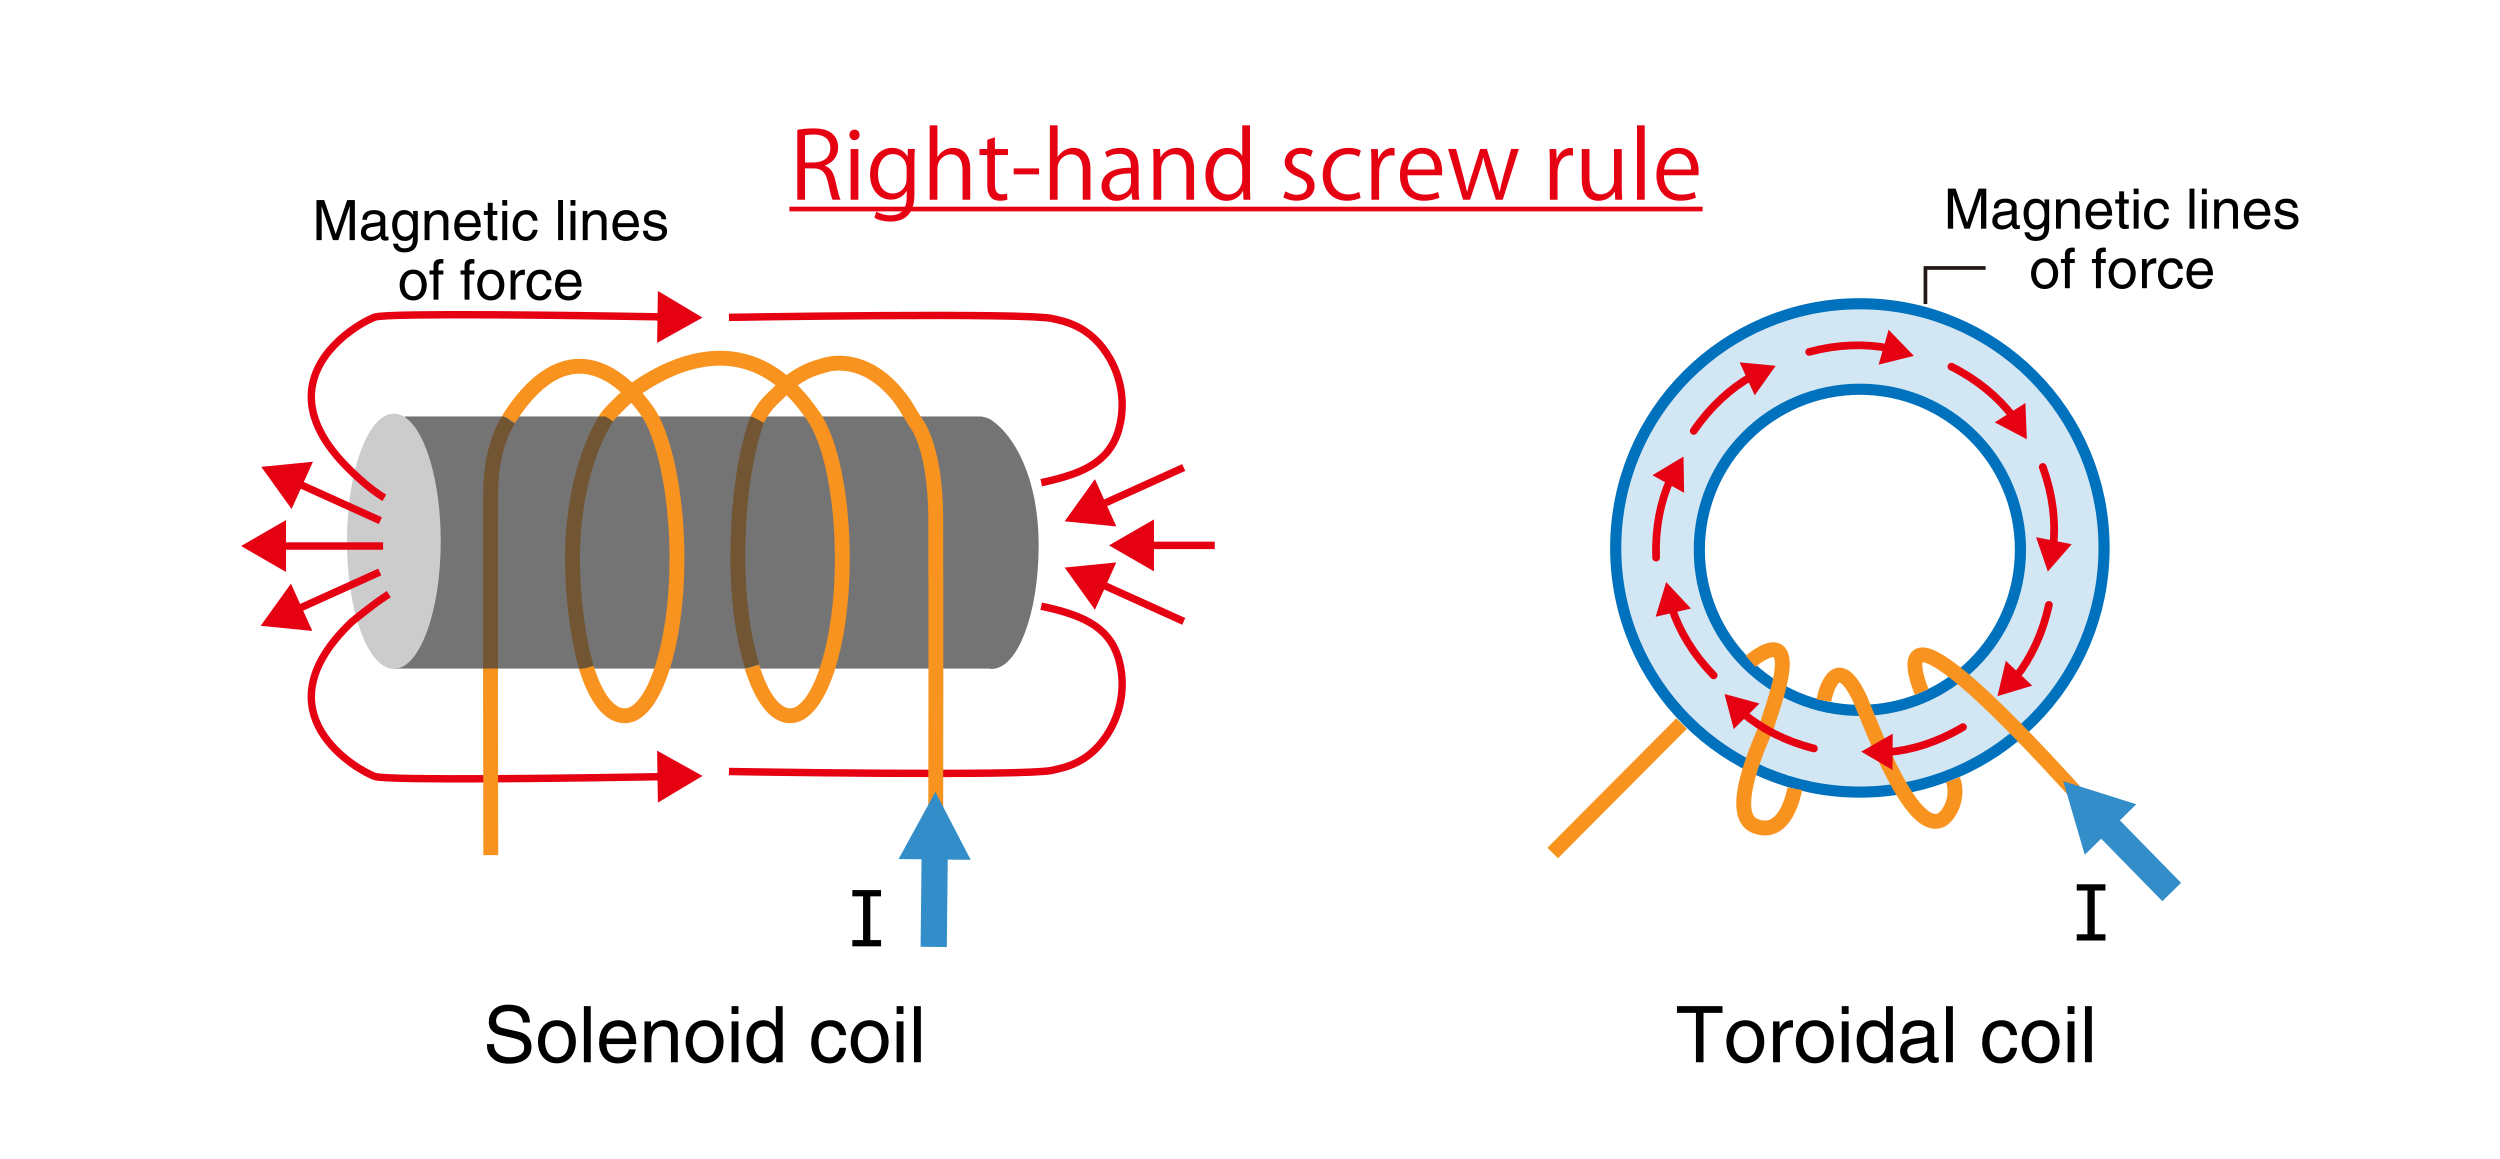 <?xml version="1.0" encoding="UTF-8"?>
<svg xmlns="http://www.w3.org/2000/svg" viewBox="0 0 671.812 311.57">
  <g id="uuid-f8630596-5d74-4738-9c29-10760a478169" data-name="レイヤー 2">
    <path d="M202.094,179.071c-2.3-7.502-3.83-17.854-3.83-28.851,0-17.543,2.556-30.328,5.298-37.723" style="fill: none; stroke: #f7931e; stroke-miterlimit: 10; stroke-width: 4px;"/>
    <path d="M157.668,179.709c-2.217-7.449-3.83-18.717-3.83-29.489,0-17.464,4.653-31.093,9.311-38.194" style="fill: none; stroke: #f7931e; stroke-miterlimit: 10; stroke-width: 4px;"/>
    <path d="M131.812,180.063c-.016-21.282-.009-43.37,.069-48.822,.17-11.915,4.809-18.489,4.809-18.489" style="fill: none; stroke: #f7931e; stroke-miterlimit: 10; stroke-width: 4px;"/>
    <path d="M499.796,81.622c-36.239,0-65.617,29.378-65.617,65.617s29.378,65.617,65.617,65.617,65.617-29.378,65.617-65.617-29.378-65.617-65.617-65.617Zm0,109.277c-23.83,0-43.149-19.318-43.149-43.149s19.318-43.149,43.149-43.149,43.149,19.318,43.149,43.149-19.318,43.149-43.149,43.149Z" style="fill: #d2e6f3; stroke: #0071bc; stroke-miterlimit: 10; stroke-width: 3px;"/>
    <g>
      <path d="M455.154,115.789c4.399-6.461,9.89-11.467,15.606-14.677" style="fill: none; stroke: #e50012; stroke-linecap: round; stroke-miterlimit: 10; stroke-width: 2.08px;"/>
      <polygon points="471.535 106.238 477.182 98.294 467.479 97.374 471.535 106.238" style="fill: #e50012;"/>
    </g>
    <g>
      <path d="M486.18,94.566c7.546-2.038,14.973-2.261,21.402-.975" style="fill: none; stroke: #e50012; stroke-linecap: round; stroke-miterlimit: 10; stroke-width: 2.08px;"/>
      <polygon points="504.831 97.986 514.29 95.635 507.526 88.618 504.831 97.986" style="fill: #e50012;"/>
    </g>
    <line x1="417.245" y1="229.228" x2="451.88" y2="194.447" style="fill: none; stroke: #f7931e; stroke-miterlimit: 10; stroke-width: 4px;"/>
    <path d="M470.434,177.73s13.977-12.288,6.128,11.809c-.006,.02-1.869,5.766-1.872,5.787-1.277,3.149-10.973,23.613-2.979,26.674,8,3.064,10.296-8.486,10.596-10.057" style="fill: none; stroke: #f7931e; stroke-miterlimit: 10; stroke-width: 4px;"/>
    <path d="M490.094,188.262s2.809-15.035,9.702-.567c3.912,9.478,13.872,35.972,21.636,32.768,2.203-.909,5.173-5.988,3.385-10.924" style="fill: none; stroke: #f7931e; stroke-miterlimit: 10; stroke-width: 4px;"/>
    <path d="M516.419,185.964s-16.681-38.979,50.383,37.106" style="fill: none; stroke: #f7931e; stroke-miterlimit: 10; stroke-width: 4px;"/>
    <g>
      <path d="M524.389,98.528c6.989,3.501,12.68,8.278,16.622,13.516" style="fill: none; stroke: #e50012; stroke-linecap: round; stroke-miterlimit: 10; stroke-width: 2.08px;"/>
      <polygon points="536.033 113.494 544.657 118.035 544.279 108.296 536.033 113.494" style="fill: #e50012;"/>
    </g>
    <g>
      <path d="M548.944,125.49c2.682,7.342,3.545,14.722,2.818,21.238" style="fill: none; stroke: #e50012; stroke-linecap: round; stroke-miterlimit: 10; stroke-width: 2.08px;"/>
      <polygon points="547.146 144.366 550.305 153.587 556.712 146.243 547.146 144.366" style="fill: #e50012;"/>
    </g>
    <g>
      <path d="M550.584,162.554c-1.64,7.642-4.84,14.348-8.925,19.476" style="fill: none; stroke: #e50012; stroke-linecap: round; stroke-miterlimit: 10; stroke-width: 2.08px;"/>
      <polygon points="539.01 177.573 536.772 187.06 546.107 184.256 539.01 177.573" style="fill: #e50012;"/>
    </g>
    <g>
      <path d="M527.499,195.39c-6.71,4.009-13.798,6.238-20.334,6.744" style="fill: none; stroke: #e50012; stroke-linecap: round; stroke-miterlimit: 10; stroke-width: 2.08px;"/>
      <polygon points="508.619 197.158 500.153 201.987 508.567 206.906 508.619 197.158" style="fill: #e50012;"/>
    </g>
    <g>
      <path d="M487.439,201.127c-7.583-1.897-14.177-5.322-19.164-9.578" style="fill: none; stroke: #e50012; stroke-linecap: round; stroke-miterlimit: 10; stroke-width: 2.08px;"/>
      <polygon points="472.819 189.052 463.414 186.495 465.901 195.919 472.819 189.052" style="fill: #e50012;"/>
    </g>
    <g>
      <path d="M460.497,181.483c-5.455-5.598-9.266-11.977-11.272-18.218" style="fill: none; stroke: #e50012; stroke-linecap: round; stroke-miterlimit: 10; stroke-width: 2.08px;"/>
      <polygon points="454.403 163.527 447.744 156.41 444.908 165.735 454.403 163.527" style="fill: #e50012;"/>
    </g>
    <g>
      <path d="M445.037,149.835c-.289-7.811,1.164-15.098,3.863-21.073" style="fill: none; stroke: #e50012; stroke-linecap: round; stroke-miterlimit: 10; stroke-width: 2.08px;"/>
      <polygon points="452.564 132.431 452.401 122.686 444.042 127.699 452.564 132.431" style="fill: #e50012;"/>
    </g>
    <polyline points="517.413 81.709 517.413 72.007 533.583 72.007" style="fill: none; stroke: #231815; stroke-miterlimit: 10;"/>
    <path d="M266.753,113.134c-.213-.149-.596-.702-3.01-1.218H108.796l-2.617,67.75h159.483c.284,.05,.569,.085,.857,.085,6.956,0,12.596-14.86,12.596-33.191s-6.663-29.436-12.362-33.426Z" style="fill: #3b3b3b; opacity: .71;"/>
    <ellipse cx="105.838" cy="145.454" rx="12.596" ry="34.298" style="fill: #ccc;"/>
    <polygon points="574.076 216.131 554.444 209.932 560.223 229.693 564.633 225.376 581.076 242.172 586.109 237.245 569.667 220.448 574.076 216.131" style="fill: #328dc9;"/>
    <g>
      <path d="M178.729,208.7c-22.346,.385-74.493,1.146-77.997-.055-4.468-1.532-31.915-16.979-6.255-41.489,0,0,5.915-4.936,10-7.489" style="fill: none; stroke: #e50012; stroke-miterlimit: 10; stroke-width: 2px;"/>
      <polygon points="176.579 201.719 188.772 208.516 176.79 215.678 176.579 201.719" style="fill: #e50012;"/>
    </g>
    <g>
      <path d="M178.729,85.163c-22.346-.385-74.493-1.146-77.997,.055-3.072,1.053-17.005,8.683-17.075,21.314-.032,5.741,2.801,12.516,10.819,20.175,0,0,4.553,4.533,8.809,7.086" style="fill: none; stroke: #e50012; stroke-miterlimit: 10; stroke-width: 2px;"/>
      <polygon points="176.79 78.184 188.772 85.346 176.579 92.144 176.79 78.184" style="fill: #e50012;"/>
    </g>
    <path d="M195.881,85.283s80.17-1.362,86.979,.34c2.742,.686,10.234,1.647,15.447,10.849,2.905,5.128,3.914,11.181,2.801,16.969-1.982,10.31-9.382,13.73-21.312,16.267" style="fill: none; stroke: #e50012; stroke-miterlimit: 10; stroke-width: 2px;"/>
    <path d="M195.881,207.321s80.17,1.362,86.979-.34c2.742-.686,10.234-1.647,15.447-10.849,2.905-5.128,3.914-11.181,2.801-16.969-1.982-10.31-9.382-13.73-21.312-16.267" style="fill: none; stroke: #e50012; stroke-miterlimit: 10; stroke-width: 2px;"/>
    <g>
      <line x1="318.094" y1="125.624" x2="295.247" y2="135.953" style="fill: none; stroke: #e50012; stroke-miterlimit: 10; stroke-width: 2px;"/>
      <polygon points="294.233 128.751 286.093 140.091 299.984 141.472 294.233 128.751" style="fill: #e50012;"/>
    </g>
    <g>
      <line x1="318.094" y1="166.986" x2="295.247" y2="156.656" style="fill: none; stroke: #e50012; stroke-miterlimit: 10; stroke-width: 2px;"/>
      <polygon points="299.985 151.137 286.094 152.517 294.233 163.858 299.985 151.137" style="fill: #e50012;"/>
    </g>
    <g>
      <line x1="308.054" y1="146.56" x2="326.434" y2="146.56" style="fill: none; stroke: #e50012; stroke-miterlimit: 10; stroke-width: 2px;"/>
      <polygon points="310.097 153.541 298.008 146.561 310.097 139.58 310.097 153.541" style="fill: #e50012;"/>
    </g>
    <g>
      <line x1="102.044" y1="153.709" x2="79.198" y2="164.038" style="fill: none; stroke: #e50012; stroke-miterlimit: 10; stroke-width: 2px;"/>
      <polygon points="78.183 156.836 70.044 168.176 83.935 169.557 78.183 156.836" style="fill: #e50012;"/>
    </g>
    <g>
      <line x1="102.214" y1="139.922" x2="79.368" y2="129.592" style="fill: none; stroke: #e50012; stroke-miterlimit: 10; stroke-width: 2px;"/>
      <polygon points="84.105 124.073 70.215 125.453 78.354 136.794 84.105 124.073" style="fill: #e50012;"/>
    </g>
    <g>
      <line x1="74.814" y1="146.73" x2="102.945" y2="146.73" style="fill: none; stroke: #e50012; stroke-miterlimit: 10; stroke-width: 2px;"/>
      <polygon points="76.856 153.711 64.768 146.731 76.856 139.75 76.856 153.711" style="fill: #e50012;"/>
    </g>
  </g>
  <g id="uuid-42b48719-53bb-454b-b55f-35b599cdd6c9" data-name="レイヤー 3">
    <path d="M203.487,112.682c1.133-2.166,2.584-4.185,4.351-5.803,2.96-2.71,4.461-5.208,10.245-7.628,.628-.263,2.312-.798,3.803-1.197,1.302-.348,2.653-.505,4.001-.465,12.834,.381,19.324,15.13,18.165,12.659-.244-.52-.297-.439,.01,.046l1.947,3.16s5.362,6.128,5.447,25.702c.085,19.574,0,79.319,0,79.319" style="fill: none; stroke: #f7931e; stroke-miterlimit: 10; stroke-width: 4px;"/>
    <path d="M202.075,179.218c2.561,8.169,6.197,13.129,10.231,13.129,7.755,0,14.043-18.861,14.043-42.128,0-17.013-3.148-31.812-7.873-38.538-1.737-2.472-2.988-3.987-4.383-5.536-16.234-18.032-35.919-6.979-43.819-1.245,0,0-5.888,5.394-7.165,7.197" style="fill: none; stroke: #f7931e; stroke-miterlimit: 10; stroke-width: 4px;"/>
    <path d="M136.689,112.61c17.082-26.812,32.679-8.531,37.056-2.349,.796,1.124,1.492,2.311,2.063,3.564,3.71,8.132,6.115,21.782,6.115,36.395,0,23.266-6.287,42.128-14.043,42.128-4.058,0-7.715-4.598-10.278-12.857" style="fill: none; stroke: #f7931e; stroke-miterlimit: 10; stroke-width: 4px;"/>
    <path d="M131.881,229.794s-.05-24.84-.069-50.029" style="fill: none; stroke: #f7931e; stroke-miterlimit: 10; stroke-width: 4px;"/>
    <polygon points="260.854 231.059 251.355 212.793 241.469 230.852 247.639 230.918 247.389 254.422 254.433 254.497 254.683 230.993 260.854 231.059" style="fill: #328dc9;"/>
  </g>
  <g id="uuid-e7ee8d7e-12d6-4ffa-8118-5b4d60ebc720" data-name="テキスト">
    <path d="M236.76,252.625v1.68h-7.715v-1.68h2.881v-11.758h-2.881v-1.68h7.715v1.68h-2.881v11.758h2.881Z"/>
    <path d="M565.785,251.064v1.68h-7.715v-1.68h2.881v-11.758h-2.881v-1.68h7.715v1.68h-2.881v11.758h2.881Z"/>
    <g>
      <path d="M140.499,274.784c-.105-2.331-2.037-3.065-3.737-3.065-1.281,0-3.443,.357-3.443,2.646,0,1.28,.903,1.7,1.785,1.911l4.304,.986c1.953,.462,3.422,1.638,3.422,4.031,0,3.569-3.317,4.557-5.9,4.557-2.792,0-3.884-.84-4.556-1.449-1.281-1.154-1.533-2.414-1.533-3.821h1.911c0,2.729,2.226,3.527,4.157,3.527,1.47,0,3.947-.378,3.947-2.54,0-1.575-.735-2.079-3.212-2.667l-3.086-.714c-.987-.23-3.212-.924-3.212-3.549,0-2.352,1.533-4.66,5.186-4.66,5.27,0,5.795,3.148,5.879,4.808h-1.911Z"/>
      <path d="M149.656,274.155c3.506,0,5.102,2.961,5.102,5.795s-1.596,5.795-5.102,5.795-5.102-2.961-5.102-5.795,1.596-5.795,5.102-5.795Zm0,9.994c2.646,0,3.191-2.729,3.191-4.199s-.546-4.199-3.191-4.199-3.191,2.729-3.191,4.199,.546,4.199,3.191,4.199Z"/>
      <path d="M158.749,285.45h-1.848v-15.075h1.848v15.075Z"/>
      <path d="M170.844,282.007c-.063,.524-.567,2.079-1.953,3.003-.504,.336-1.218,.756-2.981,.756-3.086,0-4.913-2.331-4.913-5.502,0-3.4,1.638-6.109,5.27-6.109,3.17,0,4.724,2.52,4.724,6.404h-8.021c0,2.288,1.071,3.611,3.191,3.611,1.743,0,2.771-1.344,2.834-2.163h1.848Zm-1.764-2.919c-.105-1.7-.819-3.275-3.065-3.275-1.701,0-3.044,1.575-3.044,3.275h6.11Z"/>
      <path d="M182.141,285.45h-1.848v-6.761c0-1.91-.546-2.877-2.352-2.877-1.05,0-2.897,.672-2.897,3.654v5.983h-1.848v-10.981h1.743v1.555h.042c.399-.588,1.428-1.869,3.317-1.869,1.701,0,3.842,.693,3.842,3.821v7.475Z"/>
      <path d="M189.345,274.155c3.506,0,5.102,2.961,5.102,5.795s-1.596,5.795-5.102,5.795-5.102-2.961-5.102-5.795,1.596-5.795,5.102-5.795Zm0,9.994c2.646,0,3.191-2.729,3.191-4.199s-.546-4.199-3.191-4.199-3.191,2.729-3.191,4.199,.546,4.199,3.191,4.199Z"/>
      <path d="M196.591,272.475v-2.1h1.848v2.1h-1.848Zm1.848,12.976h-1.848v-10.981h1.848v10.981Z"/>
      <path d="M210.323,285.45h-1.743v-1.512h-.042c-.798,1.491-2.058,1.827-3.128,1.827-3.737,0-4.829-3.507-4.829-6.131,0-3.087,1.659-5.48,4.577-5.48,1.995,0,2.834,1.238,3.275,1.869h.042v-5.648h1.848v15.075Zm-4.871-1.28c1.176,0,3.002-.777,3.002-3.695,0-1.785-.294-4.662-2.96-4.662-2.855,0-3.002,2.709-3.002,4.115,0,2.415,.945,4.242,2.96,4.242Z"/>
      <path d="M225.59,278.164c-.231-1.469-1.05-2.352-2.604-2.352-2.289,0-3.023,2.184-3.023,4.137,0,1.89,.462,4.221,3.002,4.221,1.239,0,2.31-.924,2.625-2.604h1.785c-.189,1.742-1.26,4.199-4.472,4.199-3.086,0-4.913-2.331-4.913-5.502,0-3.4,1.638-6.109,5.27-6.109,2.876,0,3.968,2.1,4.115,4.01h-1.785Z"/>
      <path d="M233.696,274.155c3.506,0,5.102,2.961,5.102,5.795s-1.596,5.795-5.102,5.795-5.102-2.961-5.102-5.795,1.596-5.795,5.102-5.795Zm0,9.994c2.646,0,3.191-2.729,3.191-4.199s-.546-4.199-3.191-4.199-3.191,2.729-3.191,4.199,.546,4.199,3.191,4.199Z"/>
      <path d="M240.942,272.475v-2.1h1.848v2.1h-1.848Zm1.848,12.976h-1.848v-10.981h1.848v10.981Z"/>
      <path d="M247.451,285.45h-1.848v-15.075h1.848v15.075Z"/>
    </g>
    <g>
      <path d="M450.638,270.375h12.241v1.806h-5.103v13.27h-2.036v-13.27h-5.103v-1.806Z"/>
      <path d="M469.012,274.155c3.507,0,5.103,2.961,5.103,5.795s-1.596,5.795-5.103,5.795-5.102-2.961-5.102-5.795,1.596-5.795,5.102-5.795Zm0,9.994c2.646,0,3.191-2.729,3.191-4.199s-.546-4.199-3.191-4.199-3.191,2.729-3.191,4.199,.546,4.199,3.191,4.199Z"/>
      <path d="M478.316,285.45h-1.848v-10.981h1.742v1.827h.042c.735-1.28,1.701-2.142,3.087-2.142,.23,0,.336,.021,.482,.062v1.911h-.692c-1.722,0-2.813,1.344-2.813,2.939v6.383Z"/>
      <path d="M487.681,274.155c3.506,0,5.102,2.961,5.102,5.795s-1.596,5.795-5.102,5.795-5.103-2.961-5.103-5.795,1.596-5.795,5.103-5.795Zm0,9.994c2.646,0,3.191-2.729,3.191-4.199s-.546-4.199-3.191-4.199-3.191,2.729-3.191,4.199,.546,4.199,3.191,4.199Z"/>
      <path d="M494.926,272.475v-2.1h1.848v2.1h-1.848Zm1.848,12.976h-1.848v-10.981h1.848v10.981Z"/>
      <path d="M508.659,285.45h-1.743v-1.512h-.042c-.798,1.491-2.058,1.827-3.128,1.827-3.737,0-4.829-3.507-4.829-6.131,0-3.087,1.658-5.48,4.577-5.48,1.994,0,2.834,1.238,3.275,1.869h.042v-5.648h1.848v15.075Zm-4.871-1.28c1.176,0,3.002-.777,3.002-3.695,0-1.785-.294-4.662-2.96-4.662-2.855,0-3.003,2.709-3.003,4.115,0,2.415,.945,4.242,2.961,4.242Z"/>
      <path d="M511.159,277.808c.084-2.624,1.827-3.653,4.535-3.653,.882,0,4.073,.252,4.073,3.065v6.319c0,.463,.231,.651,.609,.651,.168,0,.398-.042,.608-.084v1.344c-.314,.084-.588,.21-1.008,.21-1.638,0-1.89-.84-1.952-1.68-.714,.777-1.827,1.785-3.969,1.785-2.016,0-3.443-1.281-3.443-3.171,0-.924,.273-3.065,3.339-3.443l3.044-.378c.441-.042,.966-.21,.966-1.302,0-1.155-.84-1.784-2.582-1.784-2.1,0-2.394,1.28-2.52,2.12h-1.701Zm6.761,2.036c-.294,.231-.756,.399-3.044,.693-.903,.126-2.352,.398-2.352,1.785,0,1.196,.608,1.91,1.994,1.91,1.722,0,3.401-1.113,3.401-2.582v-1.807Z"/>
      <path d="M524.787,285.45h-1.848v-15.075h1.848v15.075Z"/>
      <path d="M540.263,278.164c-.231-1.469-1.05-2.352-2.604-2.352-2.289,0-3.023,2.184-3.023,4.137,0,1.89,.462,4.221,3.002,4.221,1.239,0,2.31-.924,2.625-2.604h1.784c-.188,1.742-1.26,4.199-4.472,4.199-3.087,0-4.913-2.331-4.913-5.502,0-3.4,1.638-6.109,5.27-6.109,2.877,0,3.969,2.1,4.115,4.01h-1.784Z"/>
      <path d="M548.369,274.155c3.506,0,5.102,2.961,5.102,5.795s-1.596,5.795-5.102,5.795-5.103-2.961-5.103-5.795,1.596-5.795,5.103-5.795Zm0,9.994c2.646,0,3.191-2.729,3.191-4.199s-.546-4.199-3.191-4.199-3.191,2.729-3.191,4.199,.546,4.199,3.191,4.199Z"/>
      <path d="M555.615,272.475v-2.1h1.848v2.1h-1.848Zm1.848,12.976h-1.848v-10.981h1.848v10.981Z"/>
      <path d="M562.124,285.45h-1.848v-15.075h1.848v15.075Z"/>
    </g>
    <g>
      <path d="M221.68,44.55c1.475,.475,2.349,1.899,2.799,3.974,.6,2.75,1.024,4.424,1.399,5.149h-2.149c-.3-.55-.725-2.225-1.225-4.599-.55-2.649-1.6-3.824-3.849-3.824h-2.325v8.423h-2.074v-18.771c1.175-.25,2.824-.4,4.324-.4,2.475,0,4.099,.5,5.224,1.55,.899,.825,1.424,2.125,1.424,3.549,0,2.524-1.524,4.149-3.549,4.874v.075Zm-2.899-.9c2.649,0,4.349-1.5,4.349-3.799,0-2.824-2.125-3.699-4.449-3.699-1.125,0-1.924,.1-2.35,.2v7.298h2.45Z" style="fill: #e50012;"/>
      <path d="M229.606,37.651c-.8,0-1.35-.625-1.35-1.425,0-.775,.575-1.399,1.375-1.399,.825,0,1.35,.625,1.35,1.399,0,.875-.575,1.425-1.375,1.425Zm1.05,16.021h-2.075v-13.622h2.075v13.622Z" style="fill: #e50012;"/>
      <path d="M245.853,40.026c-.075,.975-.125,2.074-.125,3.749v7.948c0,2.375-.05,7.823-6.498,7.823-1.55,0-3.25-.375-4.274-1.075l.55-1.625c.875,.525,2.199,1.024,3.824,1.024,2.5,0,4.324-1.324,4.324-4.923v-1.625h-.05c-.7,1.275-2.15,2.325-4.224,2.325-3.25,0-5.574-2.875-5.574-6.698,0-4.724,2.949-7.224,5.898-7.224,2.325,0,3.549,1.25,4.124,2.35h.05l.1-2.049h1.875Zm-2.224,5.249c0-2.375-1.725-3.874-3.624-3.874-2.399,0-4.074,2.125-4.074,5.424,0,2.899,1.4,5.173,4.049,5.173,1.55,0,3.649-1.174,3.649-3.999v-2.724Z" style="fill: #e50012;"/>
      <path d="M260.728,53.672h-2.074v-8.048c0-2.225-.8-4.149-3.149-4.149-1.6,0-3.599,1.324-3.599,3.824v8.373h-2.075v-19.995h2.075v8.473h.05c.9-1.5,2.549-2.425,4.224-2.425s4.549,1.025,4.549,5.649v8.298Z" style="fill: #e50012;"/>
      <path d="M265.305,37.576l2.05-.7v3.174h3.524v1.625h-3.524v7.873c0,1.725,.525,2.674,1.85,2.674,.625,0,1.05-.075,1.399-.2l.125,1.6c-.45,.2-1.149,.325-2.024,.325-3.299,0-3.399-2.999-3.399-4.449v-7.823h-2.099v-1.625h2.099v-2.475Z" style="fill: #e50012;"/>
      <path d="M272.405,45.249h6.824v1.6h-6.824v-1.6Z" style="fill: #e50012;"/>
      <path d="M293.027,53.672h-2.074v-8.048c0-2.225-.8-4.149-3.149-4.149-1.6,0-3.599,1.324-3.599,3.824v8.373h-2.075v-19.995h2.075v8.473h.05c.9-1.5,2.549-2.425,4.224-2.425s4.549,1.025,4.549,5.649v8.298Z" style="fill: #e50012;"/>
      <path d="M305.978,50.423c0,1.125,.024,2.299,.2,3.249h-1.899l-.2-1.75h-.075c-.7,1.075-2.1,2.049-4.024,2.049-2.599,0-3.974-1.899-3.974-3.874,0-3.274,2.85-5.049,7.898-5.024,0-1.149,0-3.749-3.1-3.749-1.175,0-2.399,.325-3.324,.975l-.5-1.425c1.1-.725,2.624-1.15,4.149-1.15,3.849,0,4.849,2.725,4.849,5.424v5.274Zm-2.05-3.824c-2.574,0-5.799,.375-5.799,3.249,0,1.75,1.101,2.524,2.35,2.524,2.024,0,3.449-1.549,3.449-3.199v-2.574Z" style="fill: #e50012;"/>
      <path d="M320.877,53.672h-2.074v-8.048c0-2.225-.8-4.174-3.175-4.174-1.774,0-3.574,1.5-3.574,3.874v8.348h-2.074v-10.123c0-1.399-.05-2.424-.1-3.524h1.849l.125,2.224h.051c.675-1.325,2.249-2.524,4.374-2.524,1.699,0,4.599,1.025,4.599,5.649v8.298Z" style="fill: #e50012;"/>
      <path d="M335.902,50.298c0,1.1,.05,2.449,.101,3.374h-1.85l-.101-2.324h-.075c-.699,1.424-2.249,2.624-4.448,2.624-3.149,0-5.599-2.724-5.599-6.923,0-4.599,2.699-7.298,5.873-7.298,2,0,3.35,.975,3.975,2.099h.05v-8.173h2.074v16.621Zm-2.074-4.799c0-2.725-1.925-4.074-3.674-4.074-2.575,0-4.1,2.399-4.1,5.524,0,2.874,1.35,5.323,4.024,5.323,2.249,0,3.749-1.974,3.749-4.149v-2.624Z" style="fill: #e50012;"/>
      <path d="M352.202,42.125c-.5-.325-1.425-.8-2.649-.8-1.5,0-2.3,.925-2.3,2.025,0,1.174,.775,1.724,2.524,2.474,2.199,.9,3.475,2.05,3.475,4.099,0,2.424-1.85,4.024-4.824,4.024-1.35,0-2.649-.375-3.574-.925l.575-1.6c.725,.425,1.899,.925,3.074,.925,1.824,0,2.725-.975,2.725-2.199,0-1.275-.726-1.975-2.524-2.7-2.3-.925-3.475-2.199-3.475-3.849,0-2.124,1.7-3.874,4.449-3.874,1.3,0,2.399,.375,3.124,.825l-.6,1.574Z" style="fill: #e50012;"/>
      <path d="M365.626,53.172c-.6,.3-1.949,.775-3.698,.775-3.899,0-6.474-2.774-6.474-6.948,0-4.199,2.774-7.273,6.973-7.273,1.525,0,2.75,.45,3.274,.725l-.524,1.674c-.575-.325-1.475-.7-2.8-.7-3.149,0-4.799,2.524-4.799,5.449,0,3.299,1.975,5.374,4.724,5.374,1.351,0,2.274-.375,2.95-.675l.374,1.6Z" style="fill: #e50012;"/>
      <path d="M374.752,41.8c-.226-.025-.45-.05-.75-.05-2.249,0-3.399,2.224-3.399,4.524v7.398h-2.074v-9.548c0-1.45-.025-2.774-.1-4.074h1.824l.1,2.624h.075c.6-1.699,2.024-2.924,3.699-2.924,.225,0,.399,.05,.625,.075v1.975Z" style="fill: #e50012;"/>
      <path d="M386.826,53.097c-.775,.375-2.2,.85-4.274,.85-3.974,0-6.349-2.799-6.349-6.873,0-4.274,2.399-7.349,6.074-7.349,4.198,0,5.273,3.849,5.273,6.224,0,.475-.025,.825-.05,1.15h-9.273c.025,3.774,2.175,5.199,4.624,5.199,1.7,0,2.725-.35,3.574-.7l.4,1.5Zm-1.325-7.548c.025-1.85-.75-4.249-3.424-4.249-2.5,0-3.6,2.375-3.799,4.249h7.223Z" style="fill: #e50012;"/>
      <path d="M408.149,40.026l-4.324,13.646h-1.85l-2.149-6.848c-.5-1.55-.874-2.924-1.199-4.499h-.075c-.325,1.625-.75,3.049-1.25,4.524l-2.274,6.823h-1.874l-4.024-13.646h2.149l1.899,7.148c.375,1.525,.75,2.924,1.025,4.324h.075c.3-1.35,.749-2.824,1.199-4.299l2.274-7.173h1.8l2.174,7.048c.476,1.6,.875,3.049,1.2,4.424h.075c.25-1.35,.625-2.774,1.074-4.399l2-7.073h2.074Z" style="fill: #e50012;"/>
      <path d="M422.701,41.8c-.226-.025-.45-.05-.75-.05-2.25,0-3.399,2.224-3.399,4.524v7.398h-2.074v-9.548c0-1.45-.025-2.774-.101-4.074h1.825l.1,2.624h.075c.6-1.699,2.024-2.924,3.699-2.924,.225,0,.399,.05,.625,.075v1.975Z" style="fill: #e50012;"/>
      <path d="M435.798,50.048c0,1.399,.075,2.574,.125,3.624h-1.874l-.101-2.149h-.074c-.625,1.075-2.025,2.449-4.35,2.449-2.049,0-4.474-1.175-4.474-5.874v-8.048h2.074v7.673c0,2.649,.775,4.499,3.05,4.499,1.624,0,3.549-1.3,3.549-3.699v-8.473h2.074v9.998Z" style="fill: #e50012;"/>
      <path d="M441.975,53.672h-2.074v-19.995h2.074v19.995Z" style="fill: #e50012;"/>
      <path d="M455.747,53.097c-.775,.375-2.199,.85-4.274,.85-3.974,0-6.348-2.799-6.348-6.873,0-4.274,2.399-7.349,6.073-7.349,4.199,0,5.273,3.849,5.273,6.224,0,.475-.025,.825-.05,1.15h-9.272c.024,3.774,2.174,5.199,4.623,5.199,1.7,0,2.725-.35,3.574-.7l.4,1.5Zm-1.325-7.548c.025-1.85-.749-4.249-3.424-4.249-2.499,0-3.599,2.375-3.799,4.249h7.223Z" style="fill: #e50012;"/>
      <path d="M212.132,56.797v-1.25h245.393v1.25H212.132Z" style="fill: #e50012;"/>
    </g>
    <g>
      <path d="M532.349,61.447v-6.36c0-.315,.03-1.68,.03-2.685h-.03l-3.03,9.044h-1.439l-3.03-9.03h-.029c0,.99,.029,2.355,.029,2.67v6.36h-1.41v-10.77h2.085l3.075,9.104h.03l3.06-9.104h2.07v10.77h-1.41Z"/>
      <path d="M535.77,55.987c.06-1.875,1.305-2.61,3.239-2.61,.63,0,2.91,.18,2.91,2.19v4.515c0,.33,.165,.465,.435,.465,.12,0,.285-.03,.436-.06v.96c-.226,.06-.42,.15-.721,.15-1.17,0-1.35-.6-1.395-1.2-.51,.555-1.305,1.275-2.835,1.275-1.439,0-2.46-.915-2.46-2.265,0-.66,.195-2.19,2.385-2.46l2.175-.27c.315-.03,.69-.15,.69-.93,0-.825-.6-1.275-1.845-1.275-1.5,0-1.71,.915-1.8,1.515h-1.215Zm4.829,1.455c-.21,.165-.54,.285-2.175,.495-.645,.09-1.68,.285-1.68,1.275,0,.855,.435,1.365,1.425,1.365,1.229,0,2.43-.795,2.43-1.845v-1.29Z"/>
      <path d="M550.664,60.802c0,1.125-.016,3.945-3.646,3.945-.93,0-2.745-.255-3-2.34h1.32c.24,1.245,1.455,1.245,1.77,1.245,2.19,0,2.235-1.695,2.235-2.655v-.435c-.375,.63-1.065,1.11-2.115,1.11-2.67,0-3.449-2.505-3.449-4.38,0-2.205,1.185-3.915,3.27-3.915,1.425,0,2.04,.9,2.37,1.38v-1.155h1.245v7.2Zm-3.405-.27c.84,0,2.145-.555,2.145-2.64,0-1.275-.21-3.33-2.114-3.33-2.04,0-2.146,1.935-2.146,2.94,0,1.725,.675,3.03,2.115,3.03Z"/>
      <path d="M558.884,61.447h-1.32v-4.83c0-1.365-.39-2.055-1.68-2.055-.75,0-2.07,.48-2.07,2.61v4.275h-1.319v-7.845h1.244v1.11h.03c.285-.42,1.021-1.335,2.37-1.335,1.215,0,2.745,.495,2.745,2.73v5.34Z"/>
      <path d="M567.493,58.987c-.045,.375-.405,1.485-1.395,2.145-.36,.24-.87,.54-2.13,.54-2.205,0-3.51-1.665-3.51-3.93,0-2.43,1.17-4.365,3.765-4.365,2.265,0,3.375,1.8,3.375,4.575h-5.73c0,1.635,.766,2.58,2.28,2.58,1.245,0,1.979-.96,2.025-1.545h1.319Zm-1.26-2.085c-.075-1.215-.585-2.34-2.189-2.34-1.216,0-2.176,1.125-2.176,2.34h4.365Z"/>
      <path d="M570.793,54.698v5.1c0,.615,.525,.615,.795,.615h.466v1.035c-.48,.045-.855,.105-.99,.105-1.305,0-1.59-.735-1.59-1.68v-5.175h-1.065v-1.095h1.065v-2.19h1.319v2.19h1.261v1.095h-1.261Z"/>
      <path d="M573.373,52.178v-1.5h1.32v1.5h-1.32Zm1.32,9.27h-1.32v-7.845h1.32v7.845Z"/>
      <path d="M581.578,56.242c-.165-1.05-.75-1.68-1.86-1.68-1.635,0-2.16,1.56-2.16,2.955,0,1.35,.33,3.015,2.146,3.015,.885,0,1.649-.66,1.875-1.86h1.274c-.135,1.245-.899,3-3.194,3-2.205,0-3.51-1.665-3.51-3.93,0-2.43,1.17-4.365,3.765-4.365,2.055,0,2.835,1.5,2.939,2.865h-1.274Z"/>
      <path d="M589.693,61.447h-1.319v-10.77h1.319v10.77Z"/>
      <path d="M591.702,52.178v-1.5h1.32v1.5h-1.32Zm1.32,9.27h-1.32v-7.845h1.32v7.845Z"/>
      <path d="M601.392,61.447h-1.319v-4.83c0-1.365-.391-2.055-1.681-2.055-.75,0-2.069,.48-2.069,2.61v4.275h-1.32v-7.845h1.245v1.11h.03c.284-.42,1.02-1.335,2.369-1.335,1.216,0,2.745,.495,2.745,2.73v5.34Z"/>
      <path d="M610.002,58.987c-.045,.375-.405,1.485-1.396,2.145-.359,.24-.87,.54-2.13,.54-2.205,0-3.51-1.665-3.51-3.93,0-2.43,1.17-4.365,3.765-4.365,2.266,0,3.375,1.8,3.375,4.575h-5.729c0,1.635,.765,2.58,2.28,2.58,1.244,0,1.979-.96,2.024-1.545h1.32Zm-1.261-2.085c-.074-1.215-.585-2.34-2.189-2.34-1.215,0-2.175,1.125-2.175,2.34h4.364Z"/>
      <path d="M616.137,55.837c-.016-.495-.195-1.32-1.86-1.32-.404,0-1.56,.135-1.56,1.11,0,.645,.405,.795,1.425,1.05l1.32,.33c1.635,.405,2.204,1.005,2.204,2.07,0,1.62-1.334,2.595-3.104,2.595-3.104,0-3.33-1.8-3.375-2.745h1.275c.045,.615,.225,1.605,2.085,1.605,.944,0,1.8-.375,1.8-1.245,0-.63-.436-.84-1.561-1.125l-1.529-.375c-1.095-.27-1.815-.825-1.815-1.905,0-1.725,1.425-2.505,2.971-2.505,2.805,0,2.999,2.07,2.999,2.46h-1.274Z"/>
      <path d="M549.434,69.377c2.505,0,3.645,2.115,3.645,4.14s-1.14,4.14-3.645,4.14-3.645-2.115-3.645-4.14,1.14-4.14,3.645-4.14Zm0,7.14c1.89,0,2.28-1.95,2.28-3s-.391-3-2.28-3-2.279,1.95-2.279,3,.39,3,2.279,3Z"/>
      <path d="M556.214,70.698v6.75h-1.32v-6.75h-1.08v-1.095h1.08v-1.35c0-1.185,.75-1.725,2.04-1.725,.195,0,.39,.015,.6,.03v1.185c-.165-.015-.375-.03-.54-.03-.569,0-.779,.285-.779,.915v.975h1.319v1.095h-1.319Z"/>
      <path d="M564.554,70.698v6.75h-1.32v-6.75h-1.08v-1.095h1.08v-1.35c0-1.185,.75-1.725,2.04-1.725,.195,0,.39,.015,.6,.03v1.185c-.165-.015-.375-.03-.54-.03-.569,0-.779,.285-.779,.915v.975h1.319v1.095h-1.319Z"/>
      <path d="M570.284,69.377c2.505,0,3.645,2.115,3.645,4.14s-1.14,4.14-3.645,4.14-3.645-2.115-3.645-4.14,1.14-4.14,3.645-4.14Zm0,7.14c1.89,0,2.28-1.95,2.28-3s-.391-3-2.28-3-2.279,1.95-2.279,3,.39,3,2.279,3Z"/>
      <path d="M576.929,77.447h-1.32v-7.845h1.245v1.305h.029c.525-.915,1.216-1.53,2.205-1.53,.165,0,.24,.015,.346,.045v1.365h-.495c-1.23,0-2.01,.96-2.01,2.1v4.56Z"/>
      <path d="M585.328,72.242c-.165-1.05-.75-1.68-1.859-1.68-1.636,0-2.16,1.56-2.16,2.955,0,1.35,.33,3.015,2.145,3.015,.885,0,1.65-.66,1.875-1.86h1.275c-.136,1.245-.9,3-3.195,3-2.205,0-3.51-1.665-3.51-3.93,0-2.43,1.17-4.365,3.765-4.365,2.055,0,2.835,1.5,2.94,2.865h-1.275Z"/>
      <path d="M594.583,74.987c-.045,.375-.405,1.485-1.395,2.145-.36,.24-.87,.54-2.13,.54-2.205,0-3.51-1.665-3.51-3.93,0-2.43,1.17-4.365,3.765-4.365,2.265,0,3.375,1.8,3.375,4.575h-5.73c0,1.635,.766,2.58,2.28,2.58,1.245,0,1.979-.96,2.025-1.545h1.319Zm-1.26-2.085c-.075-1.215-.585-2.34-2.189-2.34-1.216,0-2.176,1.125-2.176,2.34h4.365Z"/>
    </g>
    <g>
      <path d="M93.953,64.524v-6.36c0-.315,.03-1.68,.03-2.685h-.03l-3.03,9.044h-1.44l-3.03-9.03h-.03c0,.99,.03,2.355,.03,2.67v6.36h-1.41v-10.77h2.085l3.075,9.104h.03l3.06-9.104h2.07v10.77h-1.41Z"/>
      <path d="M97.374,59.064c.06-1.875,1.305-2.61,3.24-2.61,.63,0,2.91,.18,2.91,2.19v4.515c0,.33,.165,.465,.435,.465,.12,0,.285-.03,.435-.06v.96c-.225,.06-.42,.15-.72,.15-1.17,0-1.35-.6-1.395-1.2-.51,.555-1.305,1.275-2.835,1.275-1.44,0-2.46-.915-2.46-2.265,0-.66,.195-2.19,2.385-2.46l2.175-.27c.315-.03,.69-.15,.69-.93,0-.825-.6-1.275-1.845-1.275-1.5,0-1.71,.915-1.8,1.515h-1.215Zm4.83,1.455c-.21,.165-.54,.285-2.175,.495-.645,.09-1.68,.285-1.68,1.275,0,.855,.435,1.365,1.425,1.365,1.229,0,2.43-.795,2.43-1.845v-1.29Z"/>
      <path d="M112.268,63.879c0,1.125-.015,3.945-3.645,3.945-.93,0-2.745-.255-3-2.34h1.32c.24,1.245,1.455,1.245,1.77,1.245,2.19,0,2.235-1.695,2.235-2.655v-.435c-.375,.63-1.065,1.11-2.115,1.11-2.67,0-3.45-2.505-3.45-4.38,0-2.205,1.185-3.915,3.27-3.915,1.425,0,2.04,.9,2.37,1.38v-1.155h1.245v7.2Zm-3.405-.27c.84,0,2.145-.555,2.145-2.64,0-1.275-.21-3.33-2.115-3.33-2.04,0-2.145,1.935-2.145,2.94,0,1.725,.675,3.03,2.115,3.03Z"/>
      <path d="M120.488,64.524h-1.32v-4.83c0-1.365-.39-2.055-1.68-2.055-.75,0-2.07,.48-2.07,2.61v4.275h-1.32v-7.845h1.245v1.11h.03c.285-.42,1.02-1.335,2.37-1.335,1.215,0,2.745,.495,2.745,2.73v5.34Z"/>
      <path d="M129.098,62.064c-.045,.375-.405,1.485-1.395,2.145-.36,.24-.87,.54-2.13,.54-2.205,0-3.51-1.665-3.51-3.93,0-2.43,1.17-4.365,3.765-4.365,2.265,0,3.375,1.8,3.375,4.575h-5.73c0,1.635,.765,2.58,2.28,2.58,1.245,0,1.979-.96,2.025-1.545h1.32Zm-1.26-2.085c-.075-1.215-.585-2.34-2.189-2.34-1.215,0-2.175,1.125-2.175,2.34h4.365Z"/>
      <path d="M132.398,57.774v5.1c0,.615,.525,.615,.795,.615h.465v1.035c-.48,.045-.855,.105-.99,.105-1.305,0-1.59-.735-1.59-1.68v-5.175h-1.065v-1.095h1.065v-2.19h1.32v2.19h1.26v1.095h-1.26Z"/>
      <path d="M134.978,55.254v-1.5h1.32v1.5h-1.32Zm1.32,9.27h-1.32v-7.845h1.32v7.845Z"/>
      <path d="M143.182,59.319c-.165-1.05-.75-1.68-1.86-1.68-1.635,0-2.16,1.56-2.16,2.955,0,1.35,.33,3.015,2.145,3.015,.885,0,1.65-.66,1.875-1.86h1.275c-.135,1.245-.9,3-3.195,3-2.205,0-3.51-1.665-3.51-3.93,0-2.43,1.17-4.365,3.765-4.365,2.055,0,2.835,1.5,2.94,2.865h-1.275Z"/>
      <path d="M151.297,64.524h-1.32v-10.77h1.32v10.77Z"/>
      <path d="M153.307,55.254v-1.5h1.32v1.5h-1.32Zm1.32,9.27h-1.32v-7.845h1.32v7.845Z"/>
      <path d="M162.996,64.524h-1.32v-4.83c0-1.365-.39-2.055-1.68-2.055-.75,0-2.07,.48-2.07,2.61v4.275h-1.32v-7.845h1.245v1.11h.03c.285-.42,1.02-1.335,2.37-1.335,1.215,0,2.745,.495,2.745,2.73v5.34Z"/>
      <path d="M171.606,62.064c-.045,.375-.405,1.485-1.395,2.145-.36,.24-.87,.54-2.13,.54-2.205,0-3.51-1.665-3.51-3.93,0-2.43,1.17-4.365,3.765-4.365,2.265,0,3.375,1.8,3.375,4.575h-5.73c0,1.635,.765,2.58,2.28,2.58,1.245,0,1.979-.96,2.025-1.545h1.32Zm-1.26-2.085c-.075-1.215-.585-2.34-2.189-2.34-1.215,0-2.175,1.125-2.175,2.34h4.365Z"/>
      <path d="M177.741,58.914c-.015-.495-.195-1.32-1.86-1.32-.405,0-1.56,.135-1.56,1.11,0,.645,.405,.795,1.425,1.05l1.32,.33c1.635,.405,2.205,1.005,2.205,2.07,0,1.62-1.334,2.595-3.104,2.595-3.105,0-3.33-1.8-3.375-2.745h1.275c.045,.615,.225,1.605,2.085,1.605,.945,0,1.8-.375,1.8-1.245,0-.63-.435-.84-1.56-1.125l-1.53-.375c-1.095-.27-1.815-.825-1.815-1.905,0-1.725,1.425-2.505,2.97-2.505,2.805,0,3,2.07,3,2.46h-1.275Z"/>
      <path d="M111.038,72.454c2.505,0,3.645,2.115,3.645,4.14s-1.14,4.14-3.645,4.14-3.645-2.115-3.645-4.14,1.14-4.14,3.645-4.14Zm0,7.14c1.89,0,2.28-1.95,2.28-3s-.39-3-2.28-3-2.28,1.95-2.28,3,.39,3,2.28,3Z"/>
      <path d="M117.818,73.774v6.75h-1.32v-6.75h-1.08v-1.095h1.08v-1.35c0-1.185,.75-1.725,2.04-1.725,.195,0,.39,.015,.6,.03v1.185c-.165-.015-.375-.03-.54-.03-.57,0-.78,.285-.78,.915v.975h1.32v1.095h-1.32Z"/>
      <path d="M126.158,73.774v6.75h-1.32v-6.75h-1.08v-1.095h1.08v-1.35c0-1.185,.75-1.725,2.04-1.725,.195,0,.39,.015,.6,.03v1.185c-.165-.015-.375-.03-.54-.03-.57,0-.78,.285-.78,.915v.975h1.32v1.095h-1.32Z"/>
      <path d="M131.888,72.454c2.505,0,3.645,2.115,3.645,4.14s-1.14,4.14-3.645,4.14-3.645-2.115-3.645-4.14,1.14-4.14,3.645-4.14Zm0,7.14c1.89,0,2.28-1.95,2.28-3s-.39-3-2.28-3-2.28,1.95-2.28,3,.39,3,2.28,3Z"/>
      <path d="M138.533,80.524h-1.32v-7.845h1.245v1.305h.03c.525-.915,1.215-1.53,2.205-1.53,.165,0,.24,.015,.345,.045v1.365h-.495c-1.23,0-2.01,.96-2.01,2.1v4.56Z"/>
      <path d="M146.933,75.319c-.165-1.05-.75-1.68-1.86-1.68-1.635,0-2.16,1.56-2.16,2.955,0,1.35,.33,3.015,2.145,3.015,.885,0,1.65-.66,1.875-1.86h1.275c-.135,1.245-.9,3-3.195,3-2.205,0-3.51-1.665-3.51-3.93,0-2.43,1.17-4.365,3.765-4.365,2.055,0,2.835,1.5,2.94,2.865h-1.275Z"/>
      <path d="M156.188,78.064c-.045,.375-.405,1.485-1.395,2.145-.36,.24-.87,.54-2.13,.54-2.205,0-3.51-1.665-3.51-3.93,0-2.43,1.17-4.365,3.765-4.365,2.265,0,3.375,1.8,3.375,4.575h-5.73c0,1.635,.765,2.58,2.28,2.58,1.245,0,1.979-.96,2.025-1.545h1.32Zm-1.26-2.085c-.075-1.215-.585-2.34-2.189-2.34-1.215,0-2.175,1.125-2.175,2.34h4.365Z"/>
    </g>
  </g>
</svg>